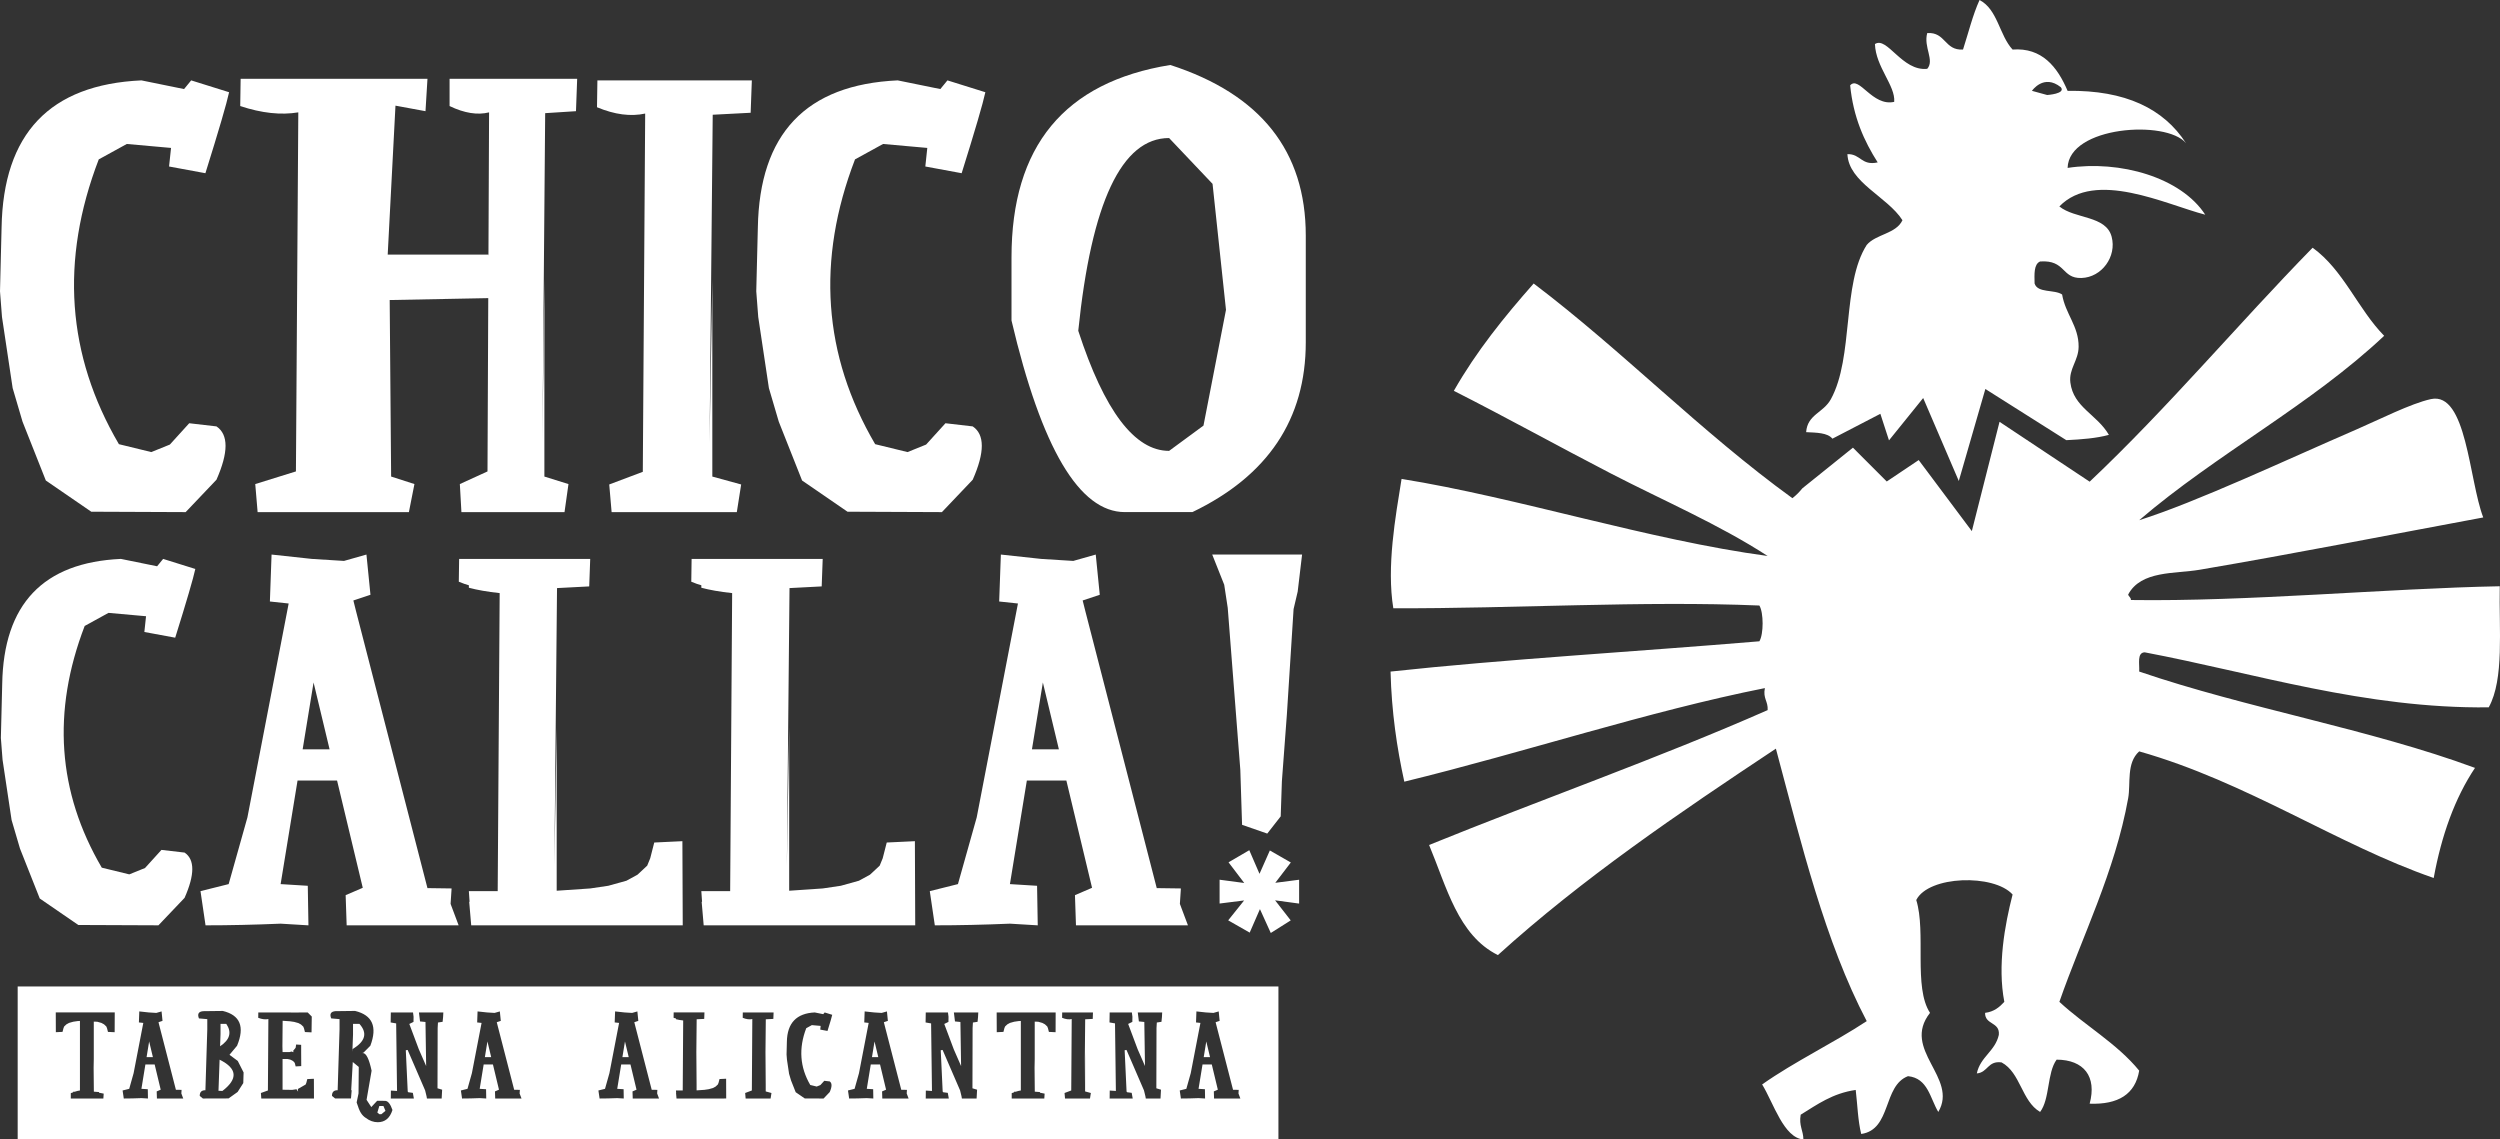 <?xml version="1.0" encoding="utf-8"?>
<!-- Generator: Adobe Illustrator 22.0.0, SVG Export Plug-In . SVG Version: 6.00 Build 0)  -->
<svg version="1.1" id="Capa_1" xmlns="http://www.w3.org/2000/svg" xmlns:xlink="http://www.w3.org/1999/xlink" x="0px" y="0px"
	 width="275.69px" height="125.657px" viewBox="0 0 275.69 125.657" style="enable-background:new 0 0 275.69 125.657;"
	 xml:space="preserve">
<rect x="0" y="0" width="275.69" height="125.657" fill="#333333" stroke="none"/>
<style type="text/css">
	.st0{fill-rule:evenodd;clip-rule:evenodd;fill:#FFFFFF;}
	.st1{fill:#FFFFFF;}
	.st2{fill:#FFFFFF;stroke:#FFFFFF;stroke-miterlimit:10;}
</style>
<g>
	<g>
		<path class="st0" d="M202.072,48.376l5.287-2.743l0.951,2.929l3.771-4.67l3.927,9.148l2.929-10.144l8.926,5.644
			c1.681-0.082,3.316-0.206,4.697-0.585c-1.312-2.258-3.907-3.031-4.248-5.767c-0.188-1.507,0.896-2.424,0.91-3.945
			c0.021-2.271-1.457-3.612-1.82-5.767c-0.84-0.577-2.703-0.132-3.036-1.213c-0.021-1.033-0.095-2.119,0.606-2.428
			c2.848-0.2,2.339,1.883,4.555,1.821c2.252-0.063,3.918-2.369,3.336-4.552c-0.625-2.354-4.027-1.934-5.766-3.339
			c3.967-4.085,11.744-0.214,16.088,0.911c-2.666-4.108-9.382-6.038-15.178-5.16c0.128-4.614,10.904-5.333,13.053-2.731
			c-2.463-3.813-6.693-5.854-13.053-5.767c-1.131-2.655-2.838-4.795-6.069-4.553c-1.46-1.577-1.64-4.432-3.642-5.463
			c-0.758,1.671-1.228,3.631-1.822,5.463c-2.049,0.126-1.898-1.948-3.945-1.821c-0.436,1.559,0.836,2.99,0,3.945
			c-2.771,0.305-4.422-3.622-5.768-2.73c0.092,2.542,2.278,4.597,2.125,6.374c-2.424,0.544-3.871-2.932-4.857-1.821
			c0.342,3.503,1.541,6.149,3.036,8.498c-1.812,0.395-1.875-0.958-3.339-0.911c0.137,3.124,4.404,4.682,6.07,7.285
			c-0.709,1.517-2.93,1.522-3.945,2.732c-2.746,4.299-1.414,12.367-3.945,16.997c-0.838,1.533-2.59,1.679-2.732,3.643
			C200.32,47.714,201.529,47.711,202.072,48.376z M227.264,9.622c0.571,0.724-1.511,0.855-1.511,0.855l-1.678-0.46
			C224.075,10.017,225.374,8.101,227.264,9.622z"/>
		<path class="st0" d="M236.507,71.935c12.163,2.307,24.323,6.225,37.941,6.069c1.725-3.131,1.117-8.595,1.215-13.354
			c-12.42,0.235-27.83,1.708-40.674,1.517c0.002-0.303-0.245-0.361-0.303-0.607c1.426-2.667,5.178-2.268,7.893-2.732
			c10.541-1.792,21.19-3.897,31.262-5.766c-1.578-4.122-1.822-13.906-5.767-13.051c-2.207,0.479-5.736,2.275-8.195,3.339
			c-7.859,3.402-17.584,7.989-23.977,10.016c8.495-7.288,18.886-12.68,27.014-20.335c-2.904-2.962-4.479-7.257-7.892-9.712
			c-8.3,8.493-15.948,17.64-24.586,25.799l-9.938-6.602l-3.054,12.053l-5.86-7.835l-3.523,2.363l-3.729-3.73l-5.576,4.483
			l0.002-0.002c-0.328,0.403-0.688,0.774-1.102,1.09c-10.094-7.31-18.631-16.171-28.531-23.674
			c-3.226,3.654-6.307,7.453-8.803,11.836c5.793,2.934,11.469,6.089,17.303,9.107c5.808,3.003,11.875,5.593,17.301,9.105
			c-13.115-1.765-27.551-6.438-40.369-8.499c-0.674,4.197-1.661,9.653-0.91,14.266c13.398,0.041,27.482-0.844,40.367-0.304
			c0.478,0.774,0.478,3.17,0,3.945c-13.527,1.135-28.287,1.995-40.671,3.339c0.11,4.442,0.699,8.408,1.517,12.142
			c13.26-3.234,26.849-7.75,39.762-10.32c-0.233,1.145,0.369,1.451,0.305,2.428c-12.084,5.319-24.959,9.847-37.334,14.872
			c1.939,4.638,3.191,9.962,7.588,12.142c9.342-8.465,19.955-15.66,30.655-22.765c2.819,10.536,5.418,21.291,10.017,30.049
			c-3.723,2.449-7.912,4.431-11.533,6.98c1.275,2.09,2.375,5.885,4.551,6.071c-0.012-0.999-0.512-1.511-0.301-2.732
			c1.816-1.116,3.504-2.363,6.069-2.731c0.194,1.626,0.24,3.401,0.606,4.855c3.359-0.485,2.369-5.32,5.16-6.375
			c2.205,0.224,2.428,2.428,3.339,3.946c2.251-3.789-4.117-6.849-0.911-10.927c-1.847-2.806-0.412-8.896-1.518-12.444
			c1.367-2.704,8.569-2.891,10.624-0.608c-0.856,3.34-1.683,7.825-0.912,11.838c-0.532,0.58-1.134,1.09-2.122,1.214
			c-0.029,1.344,1.656,0.975,1.516,2.428c-0.406,1.818-2.042,2.41-2.428,4.251c1.221-0.096,1.201-1.429,2.731-1.215
			c2.105,1.133,2.204,4.272,4.249,5.463c1.093-1.438,0.752-4.308,1.82-5.767c3.008,0.011,4.456,1.859,3.643,4.857
			c3.152,0.116,5.029-1.043,5.464-3.644c-2.458-3.006-5.966-4.961-8.802-7.587c2.496-7.178,6.132-14.345,7.588-22.46
			c0.293-1.634-0.221-3.876,1.214-5.16c11.903,3.376,21.872,10.299,32.477,13.962c0.861-4.701,2.326-8.801,4.553-12.141
			c-11.599-4.286-25.194-6.575-37.03-10.624C235.953,73.2,235.639,71.977,236.507,71.935z"/>
	</g>
	<g>
		<path class="st1" d="M0,32.124l0.174-7.013C0.349,14.744,5.488,9.328,15.594,8.864l4.704,0.958l0.784-0.958l4.182,1.307
			c-0.262,1.22-1.132,4.196-2.613,8.93l-4.008-0.741l0.219-2.048l-4.879-0.435l-3.093,1.699c-4.269,11.122-3.528,21.59,2.222,31.406
			l3.571,0.871l2.048-0.828l2.135-2.352l3.005,0.348c1.336,0.9,1.336,2.86,0,5.881l-3.397,3.572l-10.41-0.044l-5.01-3.441
			l-2.57-6.49l-1.089-3.703l-1.176-7.84L0,32.124z"/>
		<path class="st1" d="M26.537,8.689H47.14l-0.218,3.572l-3.311-0.61L42.609,30.86l0.348,0.218l0.175,21.474l2.57,0.828l-0.61,3.093
			h-2.918H28.409l-0.261-3.093l4.486-1.394l0.262-39.595c-1.918,0.319-4.052,0.087-6.404-0.697L26.537,8.689z M53.848,28.073
			l0.566,4.792l-15.725,0.305l2.787-5.097H53.848z M49.579,8.689h14.069l-0.131,3.572l-3.397,0.218L59.815,48.85l0.218-18.12v21.823
			l2.656,0.828l-0.436,3.093h-1.96h-9.409l-0.174-3.093l3.05-1.394l0.174-39.595c-1.278,0.319-2.73,0.087-4.356-0.697V8.689z"/>
		<path class="st1" d="M65.879,8.864H82.91l-0.131,3.571l-4.183,0.218l-0.349,36.241l0.306-18.076v21.735l3.18,0.872l-0.479,3.049
			h-2.439H67.446l-0.262-3.049l3.702-1.394l0.262-39.508c-1.598,0.349-3.368,0.116-5.314-0.697L65.879,8.864z"/>
		<path class="st1" d="M83.398,32.124l0.174-7.013c0.174-10.367,5.314-15.783,15.42-16.247l4.703,0.958l0.785-0.958l4.182,1.307
			c-0.262,1.22-1.133,4.196-2.614,8.93l-4.007-0.741l0.217-2.048l-4.878-0.435l-3.093,1.699c-4.269,11.122-3.527,21.59,2.222,31.406
			l3.571,0.871l2.048-0.828l2.134-2.352l3.006,0.348c1.336,0.9,1.336,2.86,0,5.881l-3.398,3.572l-10.411-0.044l-5.008-3.441
			l-2.571-6.49l-1.089-3.703l-1.176-7.84L83.398,32.124z"/>
		<path class="st1" d="M129.056,7.165c9.96,3.223,14.94,9.496,14.94,18.817v11.76c0,8.479-4.168,14.723-12.502,18.73h-7.448
			c-5.023,0-9.19-7.042-12.501-21.126v-6.969C111.545,16.123,117.381,9.052,129.056,7.165z M118.906,36.479
			c2.875,8.828,6.214,13.242,10.018,13.242l3.791-2.788l2.482-12.763l-1.482-13.895l-4.792-5.053
			C123.697,15.223,120.357,22.309,118.906,36.479z"/>
	</g>
	<g>
		<path class="st1" d="M0.096,81.376l0.148-5.952c0.149-8.799,4.51-13.396,13.087-13.79l3.993,0.813l0.665-0.813l3.549,1.109
			c-0.222,1.035-0.962,3.562-2.218,7.579l-3.401-0.629l0.185-1.737l-4.141-0.37l-2.625,1.442
			c-3.623,9.439-2.994,18.324,1.886,26.655l3.032,0.739l1.736-0.703l1.812-1.996l2.551,0.296c1.134,0.764,1.134,2.427,0,4.991
			l-2.884,3.031l-8.836-0.037l-4.251-2.92l-2.182-5.508l-0.924-3.143l-0.998-6.654L0.096,81.376z"/>
		<path class="st1" d="M22.665,102.042l-0.555-3.771l3.105-0.776l2.07-7.357l4.547-23.586l-2.07-0.222l0.185-5.176l4.437,0.48
			l3.55,0.222l2.476-0.702l0.443,4.436l-1.885,0.628l0.295,1.183l7.875,30.537l2.662,0.037l-0.111,1.701l0.887,2.366
			c-3.697,0-7.813,0-12.348,0l-0.111-3.327l1.887-0.813l-5.509-22.995l0.148-0.037l-3.697,22.626l2.995,0.185l0.073,4.362
			l-3.068-0.185C28.063,101.98,25.303,102.042,22.665,102.042z M38.82,82.633v3.438h-7.098v-3.438H38.82z"/>
		<path class="st1" d="M50.631,61.635h14.455l-0.11,3.032l-3.55,0.185l-0.295,30.758l0.258-15.342v18.448l2.699,0.739l-0.406,2.588
			h-2.07h-9.649l-0.222-2.588l3.143-1.183l0.222-33.531c-1.355,0.296-2.858,0.099-4.511-0.591L50.631,61.635z M51.703,61.635h12.348
			l-0.186,3.032l-2.439,0.185l-0.295,30.758l0.258-15.342v18.448l2.699,0.739l-0.406,2.588h-2.07h-9.649l-0.259-3.771h3.18
			l0.222-32.866c-1.355-0.148-2.489-0.345-3.401-0.592V61.635z M61.277,98.234l3.809-0.259l1.996-0.296l1.997-0.555l1.22-0.665
			l1.072-0.999l0.333-0.813l0.444-1.738l3.104-0.147l0.037,9.279h-0.925H62.646l-2.293-2.957L61.277,98.234z"/>
		<path class="st1" d="M76.268,61.635h14.456l-0.111,3.032l-3.549,0.185l-0.296,30.758l0.259-15.342v18.448l2.698,0.739
			l-0.406,2.588h-2.07H77.6l-0.223-2.588l3.143-1.183l0.223-33.531c-1.355,0.296-2.859,0.099-4.511-0.591L76.268,61.635z
			 M77.34,61.635h12.349l-0.185,3.032l-2.44,0.185l-0.296,30.758l0.259-15.342v18.448l2.698,0.739l-0.406,2.588h-2.07H77.6
			l-0.26-3.771h3.18l0.223-32.866c-1.355-0.148-2.49-0.345-3.402-0.592V61.635z M86.916,98.234l3.808-0.259l1.996-0.296l1.996-0.555
			l1.22-0.665l1.072-0.999l0.333-0.813l0.444-1.738l3.105-0.147l0.037,9.279h-0.925H88.283l-2.292-2.957L86.916,98.234z"/>
		<path class="st1" d="M103.088,102.042l-0.555-3.771l3.105-0.776l2.07-7.357l4.547-23.586l-2.07-0.222l0.186-5.176l4.436,0.48
			l3.549,0.222l2.478-0.702l0.443,4.436l-1.886,0.628l0.297,1.183l7.873,30.537l2.662,0.037l-0.111,1.701l0.889,2.366
			c-3.697,0-7.813,0-12.348,0l-0.111-3.327l1.885-0.813l-5.508-22.995l0.148-0.037l-3.697,22.626l2.994,0.185l0.074,4.362
			l-3.068-0.185C108.485,101.98,105.725,102.042,103.088,102.042z M119.243,82.633v3.438h-7.099v-3.438H119.243z"/>
	</g>
	<g>
		<path class="st2" d="M137.531,94.473l1.335,3.087h0.044l1.357-3.064l1.336,0.766l-2.058,2.693v0.043l3.217-0.416v1.489
			l-3.24-0.438v0.065l2.081,2.671l-1.248,0.788l-1.401-3.086h-0.043l-1.336,3.064l-1.379-0.788l2.102-2.626v-0.066l-3.306,0.416
			v-1.489l3.306,0.438v-0.044l-2.08-2.736L137.531,94.473z"/>
	</g>
	<path class="st1" d="M136.971,90.958l-0.193-6.054l-1.389-17.875l-0.387-2.544l-1.324-3.331h5.875h4.035l-0.484,4.083l-0.453,1.935
		l-0.741,11.642l-0.549,7.344l-0.13,3.868l-1.484,1.899L136.971,90.958z"/>
	<g>
		<polygon class="st1" points="96.157,116.58 96.854,116.58 96.44,114.849 		"/>
		<polygon class="st1" points="53.469,116.58 54.167,116.58 53.752,114.847 		"/>
		<polygon class="st1" points="68.636,116.58 69.334,116.58 68.919,114.847 		"/>
		<path class="st1" d="M38.895,115.677c1.401-0.839,1.648-1.763,0.738-2.771H38.93v1.181l-0.072,1.895L38.895,115.677z"/>
		<path class="st1" d="M24.217,116.858l-0.116,3.221l-0.008,0.208l0.434,0.018C26.272,118.967,26.163,117.819,24.217,116.858z"/>
		<polygon class="st1" points="16.164,116.58 16.862,116.58 16.447,114.847 		"/>
		<path class="st1" d="M24.953,112.907h-0.634v1.12l-0.049,1.353C25.356,114.656,25.583,113.833,24.953,112.907z"/>
		<polygon class="st1" points="41.83,121.964 41.613,122.685 41.83,122.867 42.057,122.867 42.508,122.502 42.282,121.964 		"/>
		<polygon class="st1" points="132.741,116.58 133.439,116.58 133.024,114.849 		"/>
		<path class="st1" d="M1.949,108.786v16.871H140.98v-16.871H1.949z M12.643,113.828l-0.738-0.035l-0.104-0.408l-0.078-0.191
			l-0.252-0.235l-0.287-0.156l-0.46-0.13l-0.382-0.013v4.103l-0.018,0.972l0.026,2.649l0.563,0.043l0.005,0.07l0.516,0.103
			l-0.035,0.539H7.807v-0.59c0.093-0.039,0.173-0.062,0.26-0.094v-0.063c0.065,0.008,0.118-0.003,0.179-0.002
			c0.206-0.066,0.399-0.117,0.569-0.137v-7.669l-0.269,0.018l-0.47,0.069l-0.46,0.13l-0.287,0.156l-0.252,0.235l-0.078,0.191
			l-0.104,0.408l-0.738,0.035l-0.009-2.18h0.217h1.755h0.998h0.564h0.713h0.477h1.563h0.218L12.643,113.828z M17.305,121.139
			l-0.026-0.782l0.442-0.191l-0.665-2.779h-1.023l-0.438,2.684l0.703,0.043l0.018,1.025l-0.721-0.043
			c-0.678,0.029-1.326,0.043-1.945,0.043l-0.131-0.886l0.73-0.182l0.485-1.728l1.068-5.541l-0.485-0.052l0.043-1.215l1.042,0.113
			l0.833,0.052l0.582-0.165l0.104,1.042l-0.442,0.148l0.069,0.278l1.85,7.173l0.625,0.009l-0.025,0.399l0.209,0.556
			C19.336,121.139,18.369,121.139,17.305,121.139z M26.828,119.437l-0.625,0.981l-0.998,0.712l-2.831,0.009l-0.347-0.287
			c-0.006-0.422,0.202-0.631,0.625-0.625l0.207-6.721v-1.12l-0.92-0.079c-0.196-0.492-0.04-0.758,0.469-0.799l2.162-0.026
			c1.916,0.463,2.441,1.742,1.572,3.838l-0.834,0.998l0.912,0.678l0.643,1.268L26.828,119.437z M34.408,121.139h-2.676h-0.078
			h-0.434h-2.406l-0.043-0.608l0.773-0.278l0.052-7.876c-0.336,0.069-0.709,0.023-1.12-0.139l0.009-0.59h3.595l-0.001,0.012
			l1.85-0.012l0.451,0.451l-0.025,1.746l-0.729-0.035l-0.104-0.408l-0.078-0.191l-0.252-0.234l-0.286-0.157l-0.47-0.13l-0.468-0.069
			l-0.801-0.054l-0.024,2.807l0.017,0.643h0.769l0.238-0.061l0.14,0.061h0.09l-0.09-0.112l0.295-0.365l0.053-0.356l0.555,0.035
			v0.799l0.009,1.546l-0.616,0.035l-0.087-0.338l-0.069-0.131l-0.209-0.173l-0.242-0.113l-0.279-0.06H31.16v3.388l1.068,0.015
			l0.469-0.07l0.174,0.261l-0.026-0.287l0.859-0.495l0.078-0.191l0.104-0.408l0.729-0.035l0.009,2.18H34.408z M41.657,123.753
			c-0.464,0-0.9-0.156-1.312-0.469c-0.215-0.133-0.394-0.315-0.543-0.547c-0.147-0.231-0.305-0.62-0.473-1.164l0.208-0.998
			l0.026-2.918l-0.66-0.541l-0.174,3.102l0.053,0.017l-0.078,0.903h-1.746l-0.348-0.287c-0.006-0.422,0.203-0.631,0.625-0.625
			l0.209-6.721v-1.12l-0.92-0.079c-0.197-0.492-0.041-0.758,0.469-0.799l2.162-0.026c1.916,0.463,2.478,1.742,1.685,3.838
			l-0.747,0.755l-0.144,0.052h0.066c0.365,0,0.686,0.648,0.964,1.946l-0.556,3.212l0.521,0.799l0.651-0.695l0.868,0.009
			c0.313,0,0.584,0.335,0.816,1.007C42.997,123.304,42.456,123.753,41.657,123.753z M48.862,112.16l-0.052,0.521l-0.513,0.078
			l-0.034,0.608l-0.017,6.648l0.511,0.152l-0.052,0.973h-0.382h-1.242l-0.043-0.252l-0.156-0.642l-1.928-4.463l-0.204,0.034
			l0.213,4.551l0.055,0.08l0.509,0.068l0.113,0.625h-2.57l0.027-0.01l0.009-0.867l0.678,0.043l-0.096-7.451l-0.608-0.104
			l0.018-1.103h1.077h0.955h0.416l0.061,0.469l-0.008,0.573l-0.461,0.226l1.044,2.784l0.812,1.858l-0.074-4.86l-0.6-0.06
			l-0.121-0.99h1.154h0.852h0.364h0.321L48.862,112.16z M54.609,121.139l-0.026-0.782l0.442-0.191l-0.665-2.779h-1.023l-0.438,2.684
			l0.703,0.043l0.018,1.025l-0.721-0.043c-0.678,0.029-1.326,0.043-1.945,0.043l-0.13-0.886l0.729-0.182l0.486-1.728l1.068-5.541
			l-0.486-0.052l0.043-1.215l1.042,0.113l0.834,0.052l0.581-0.165l0.105,1.042l-0.443,0.148l0.068,0.278l1.851,7.173l0.625,0.009
			l-0.026,0.399l0.209,0.556C56.642,121.139,55.674,121.139,54.609,121.139z M69.776,121.139l-0.026-0.782l0.443-0.191l-0.666-2.779
			h-1.024l-0.438,2.684l0.704,0.043l0.017,1.025l-0.721-0.043c-0.677,0.029-1.325,0.043-1.944,0.043l-0.131-0.886l0.729-0.182
			l0.486-1.728l1.067-5.541l-0.486-0.052l0.045-1.215l1.041,0.113l0.834,0.052l0.582-0.165l0.104,1.042l-0.442,0.148l0.069,0.278
			l1.85,7.173l0.625,0.009l-0.026,0.399l0.208,0.556C71.809,121.139,70.842,121.139,69.776,121.139z M79.865,121.139h-2.51h-0.242
			h-0.244h-2.266l-0.053-0.608l0.011-0.004l-0.019-0.274h0.746l0.051-7.72c-0.317-0.035-0.584-0.081-0.797-0.139v-0.083
			c-0.088-0.025-0.17-0.035-0.262-0.074l0.009-0.59h0.253h2.899h0.243l-0.025,0.712l-0.834,0.043l-0.07,7.225l0.062-3.604v4.219
			l0.868-0.059l0.469-0.07l0.469-0.13l0.287-0.156l0.252-0.235l0.078-0.191l0.104-0.408l0.73-0.035l0.008,2.18H79.865z
			 M85.281,112.36l-0.832,0.043l-0.07,7.225l0.061-3.604v4.333l0.634,0.174l-0.095,0.608h-0.486h-2.267l-0.052-0.608l0.738-0.278
			l0.051-7.876c-0.318,0.069-0.671,0.023-1.059-0.139l0.008-0.59h3.397L85.281,112.36z M89.526,113.046l-0.616,0.339
			c-0.852,2.217-0.703,4.304,0.442,6.261l0.712,0.174l0.408-0.165l0.426-0.469l0.6,0.07c0.266,0.179,0.266,0.57,0,1.172
			l-0.678,0.712l-2.075-0.009l-0.999-0.686l-0.512-1.294l-0.218-0.738l-0.234-1.563l-0.044-0.565l0.035-1.398
			c0.035-2.067,1.06-3.146,3.074-3.239l0.938,0.191l0.156-0.191l0.834,0.26c-0.053,0.243-0.226,0.836-0.522,1.78l-0.799-0.148
			l0.044-0.408L89.526,113.046z M97.297,121.139l-0.025-0.782l0.441-0.191l-0.665-2.779h-1.023l-0.439,2.684l0.703,0.043
			l0.018,1.025l-0.721-0.043c-0.678,0.029-1.326,0.043-1.945,0.043l-0.13-0.886l0.729-0.182l0.486-1.728l1.068-5.541l-0.486-0.052
			l0.043-1.215l1.043,0.113l0.832,0.052l0.582-0.165l0.104,1.042l-0.442,0.148l0.069,0.278l1.85,7.173l0.625,0.009l-0.026,0.399
			l0.209,0.556C99.328,121.139,98.362,121.139,97.297,121.139z M107.853,112.16l-0.051,0.521l-0.513,0.078l-0.035,0.608
			l-0.016,6.648l0.511,0.152l-0.053,0.973h-0.381h-1.242l-0.043-0.252l-0.156-0.642l-1.928-4.463l-0.205,0.034l0.213,4.551
			l0.055,0.08l0.509,0.068l0.113,0.625h-2.57l0.026-0.01l0.009-0.867l0.678,0.043l-0.096-7.451l-0.608-0.104l0.018-1.103h1.077
			h0.955h0.417l0.061,0.469l-0.008,0.573l-0.461,0.226l1.05,2.8l0.806,1.844l-0.075-4.862l-0.599-0.06l-0.122-0.99h1.155h0.85h0.365
			h0.322L107.853,112.16z M116.406,113.828l-0.738-0.035l-0.104-0.408l-0.078-0.191l-0.252-0.235l-0.287-0.156l-0.46-0.13
			l-0.382-0.013v4.103l-0.018,0.972l0.025,2.649l0.564,0.043l0.005,0.07l0.516,0.103l-0.035,0.539h-3.595v-0.59
			c0.093-0.039,0.174-0.062,0.261-0.094v-0.062c0.064,0.008,0.118-0.003,0.178-0.002c0.206-0.066,0.399-0.117,0.568-0.137v-7.669
			l-0.27,0.018l-0.468,0.069l-0.46,0.13l-0.287,0.156l-0.252,0.235l-0.078,0.191l-0.104,0.408l-0.738,0.035l-0.01-2.18h0.218h1.754
			h0.999h0.564h0.712h0.478h1.563h0.218L116.406,113.828z M120.503,112.36l-0.833,0.043l-0.07,7.225l0.061-3.604v4.333l0.635,0.174
			l-0.096,0.608h-0.486h-2.267l-0.052-0.608l0.738-0.278l0.052-7.876c-0.318,0.069-0.672,0.023-1.06-0.139l0.009-0.59h3.395
			L120.503,112.36z M128.134,112.16l-0.052,0.521l-0.512,0.078l-0.035,0.608l-0.017,6.647l0.511,0.152l-0.052,0.973h-0.382h-1.242
			l-0.043-0.252l-0.156-0.642l-1.928-4.463l-0.204,0.034l0.212,4.551l0.055,0.079l0.51,0.068l0.112,0.625h-2.57l0.027-0.01
			l0.009-0.867l0.678,0.043l-0.096-7.451l-0.608-0.104l0.018-1.103h1.077h0.955h0.416l0.061,0.469l-0.008,0.573l-0.461,0.226
			l1.044,2.784l0.812,1.858l-0.075-4.86l-0.6-0.06l-0.121-0.99h1.154h0.852h0.364h0.321L128.134,112.16z M133.881,121.139
			l-0.025-0.782l0.442-0.191l-0.666-2.779h-1.023l-0.438,2.684l0.703,0.043l0.017,1.025l-0.72-0.043
			c-0.678,0.029-1.326,0.043-1.946,0.043l-0.129-0.886l0.729-0.182l0.486-1.728l1.068-5.541l-0.486-0.052l0.043-1.215l1.043,0.113
			l0.833,0.052l0.582-0.165l0.104,1.042l-0.443,0.148l0.069,0.278l1.851,7.173l0.625,0.009l-0.026,0.399l0.208,0.556
			C135.913,121.139,134.946,121.139,133.881,121.139z"/>
	</g>
</g>
</svg>
